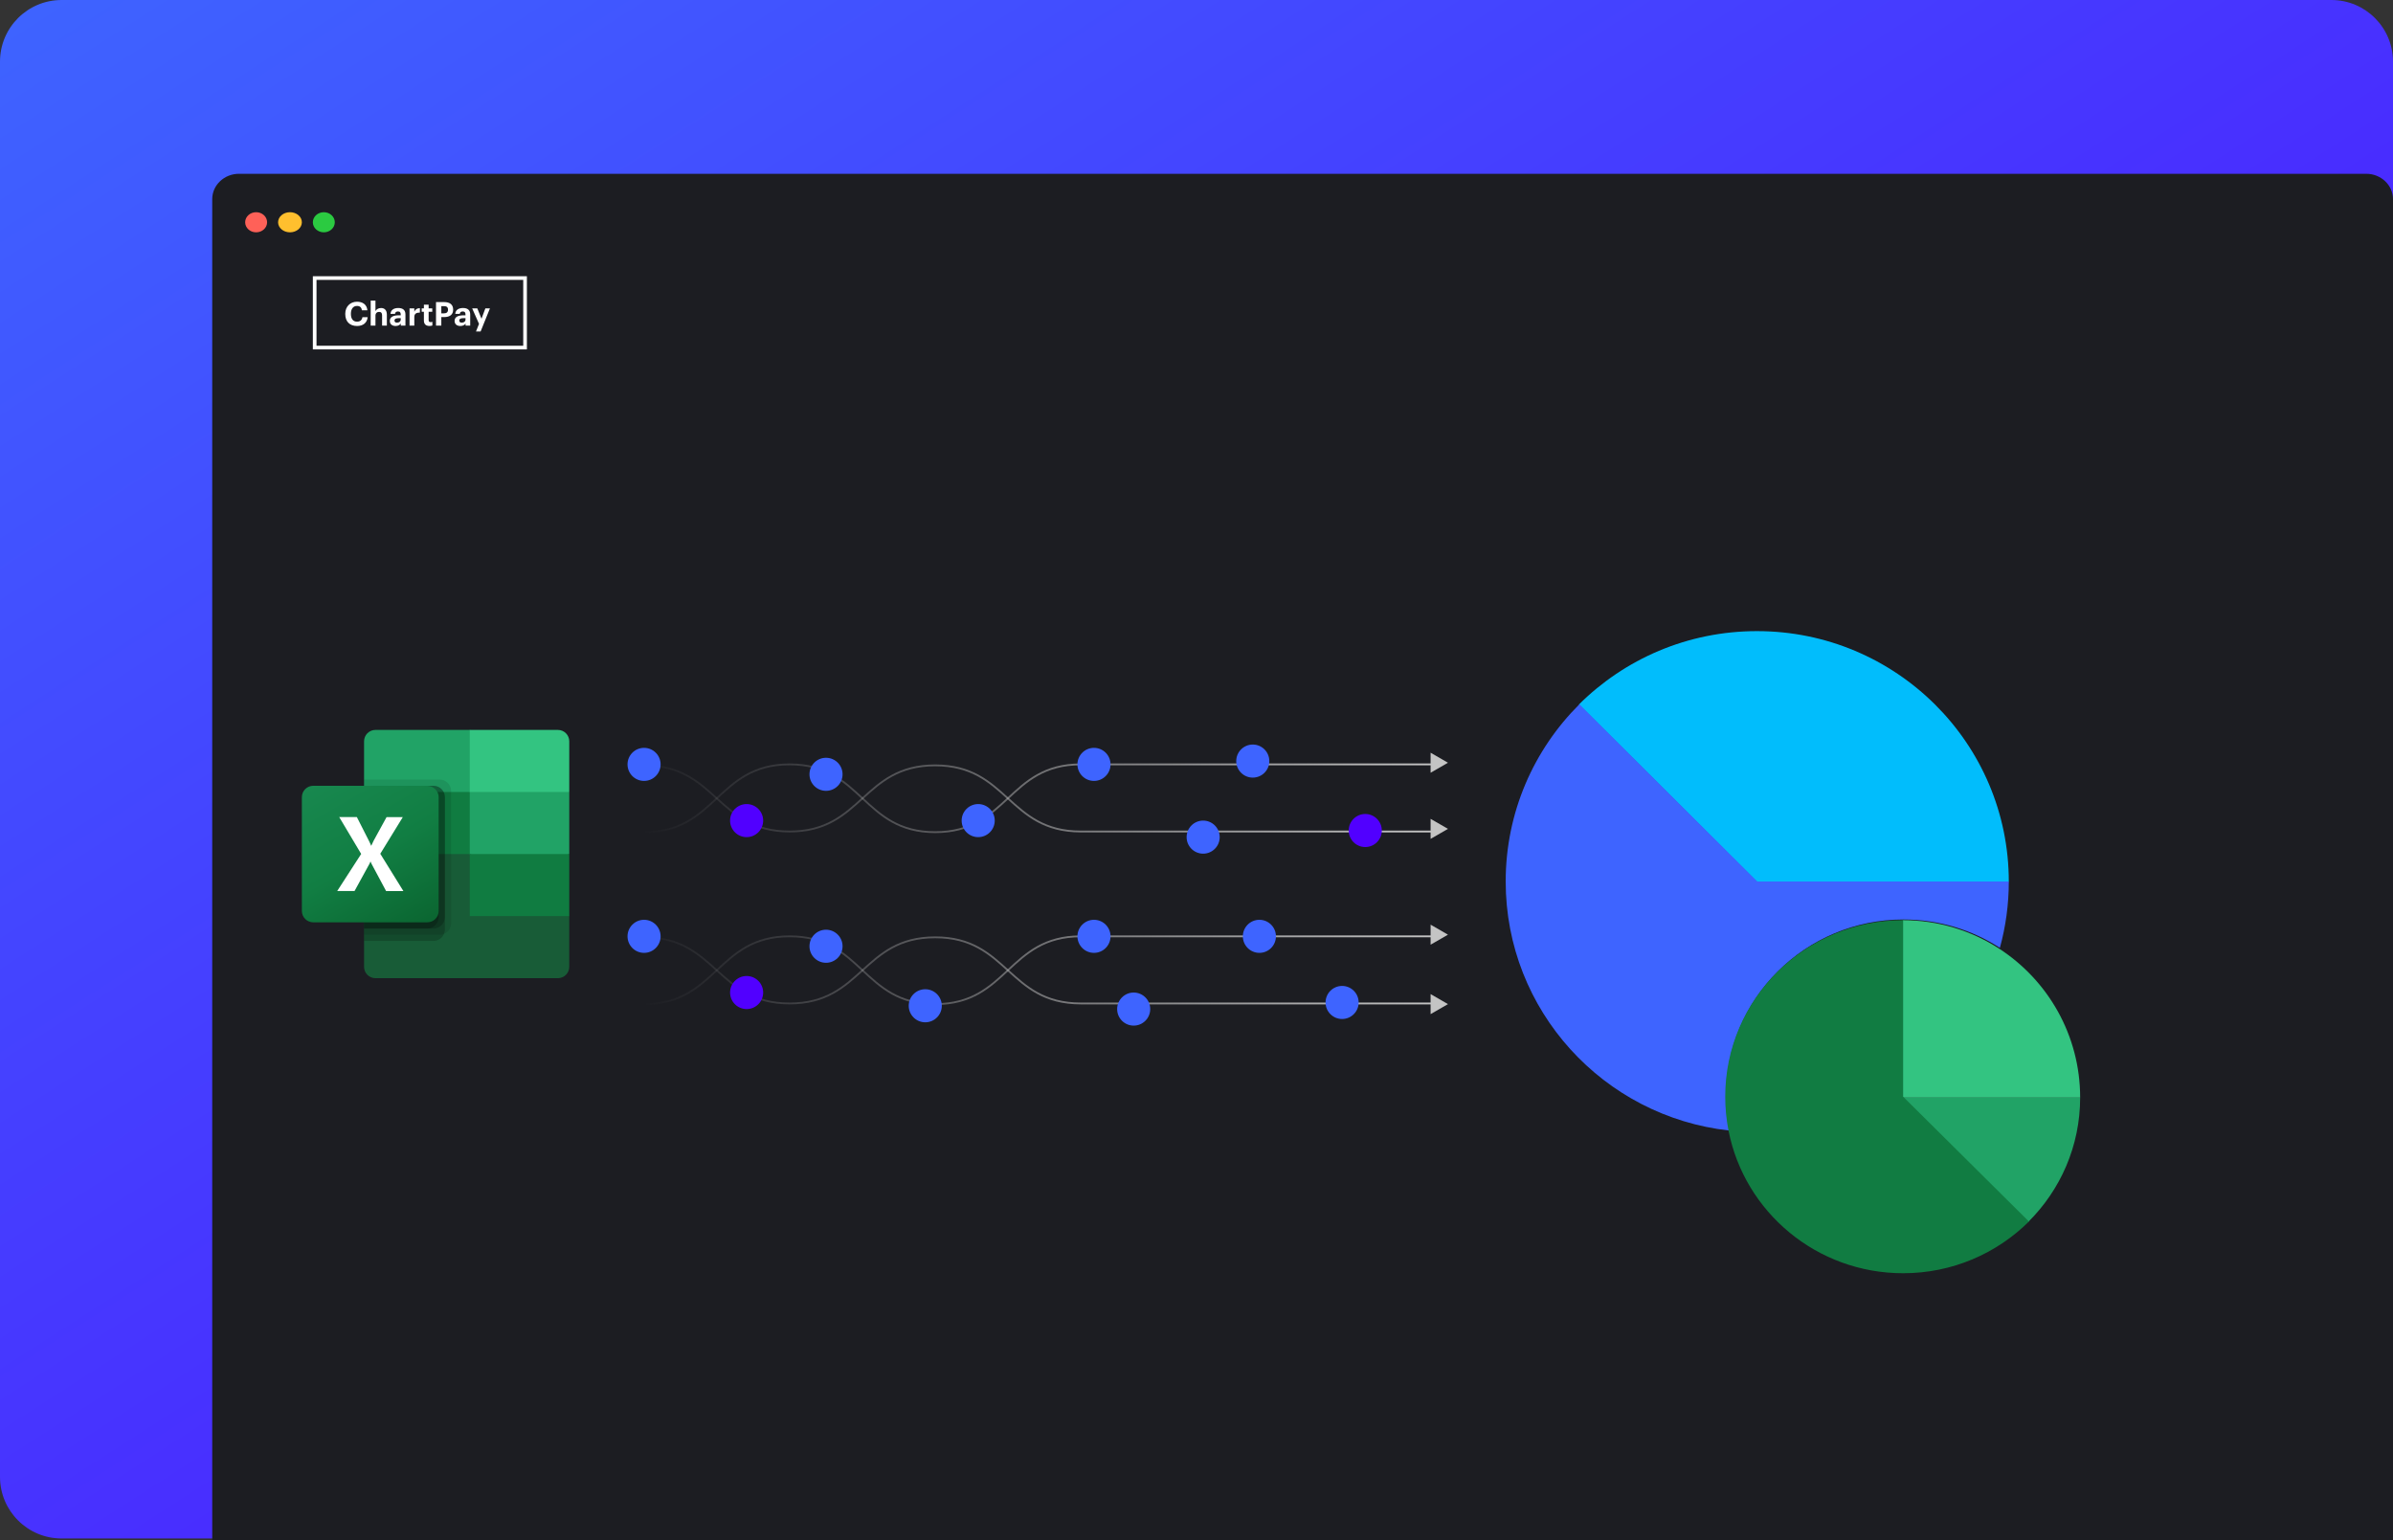 <svg width="1308" height="842" viewBox="0 0 1308 842" fill="none" xmlns="http://www.w3.org/2000/svg">
<rect x="0" y="0" width="1308" height="842" fill="#333333" stroke="none"/>
<path d="M1274.32 0H33.682C15.08 0 0 15.086 0 33.696V807.304C0 825.914 15.08 841 33.682 841H1274.32C1292.92 841 1308 825.914 1308 807.304V33.696C1308 15.086 1292.92 0 1274.32 0Z" fill="url(#paint0_linear_34_29)"/>
<path d="M116 108.859C116 101.205 122.556 95 130.644 95H1293.36C1301.44 95 1308 101.205 1308 108.859V842H116V108.859Z" fill="#1C1D22"/>
<path d="M140 127C143.314 127 146 124.538 146 121.5C146 118.462 143.314 116 140 116C136.686 116 134 118.462 134 121.5C134 124.538 136.686 127 140 127Z" fill="#FF6158"/>
<path d="M158.5 127C162.09 127 165 124.538 165 121.5C165 118.462 162.09 116 158.5 116C154.91 116 152 118.462 152 121.5C152 124.538 154.91 127 158.5 127Z" fill="#FFBF2E"/>
<path d="M177 127C180.314 127 183 124.538 183 121.5C183 118.462 180.314 116 177 116C173.686 116 171 118.462 171 121.5C171 124.538 173.686 127 177 127Z" fill="#2BCA41"/>
<path d="M1137 600H1040V503C1059.43 503 1077.52 508.71 1092.7 518.551C1119.36 535.839 1137 565.862 1137 600Z" fill="#33C481"/>
<path d="M1040 600H1137C1137 626.555 1126.14 650.597 1108.59 668L1108.51 667.922L1040 600Z" fill="#21A366"/>
<path d="M1098 482H1097.99H960.337L863.055 385.181L863 385.134C887.91 360.335 922.322 345 960.345 345C1036.37 345 1098 406.339 1098 482Z" fill="#01BDFC"/>
<path d="M195.182 178.198C198.35 178.198 200.636 176.56 200.96 173.374H198.098C197.864 175.03 196.748 175.84 195.146 175.84C193.022 175.84 191.798 174.292 191.798 171.628V171.484C191.798 168.82 193.094 167.236 195.128 167.236C196.748 167.236 197.612 168.064 197.828 169.612H200.816C200.51 166.444 198.206 164.932 195.11 164.932C191.456 164.932 188.72 167.596 188.72 171.502V171.646C188.72 175.606 190.97 178.198 195.182 178.198ZM202.617 178H205.227V172.564C205.227 171.178 206.073 170.494 207.189 170.494C208.341 170.494 208.845 171.106 208.845 172.384V178H211.455V172.006C211.455 169.486 210.141 168.37 208.287 168.37C206.721 168.37 205.695 169.144 205.227 170.08V164.32H202.617V178ZM216.229 178.198C217.705 178.198 218.533 177.622 219.073 176.866V178H221.611V171.862C221.611 169.306 219.973 168.37 217.669 168.37C215.365 168.37 213.601 169.36 213.439 171.592H215.905C216.013 170.782 216.481 170.26 217.507 170.26C218.695 170.26 219.037 170.872 219.037 171.988V172.366H217.975C215.095 172.366 213.079 173.194 213.079 175.39C213.079 177.37 214.519 178.198 216.229 178.198ZM217.003 176.38C216.049 176.38 215.635 175.93 215.635 175.246C215.635 174.238 216.517 173.914 218.029 173.914H219.037V174.706C219.037 175.75 218.155 176.38 217.003 176.38ZM223.851 178H226.461V173.284C226.461 171.484 227.577 170.854 229.503 170.872V168.442C227.973 168.46 227.055 169.126 226.461 170.386V168.586H223.851V178ZM234.742 178.18C235.444 178.18 235.966 178.054 236.326 177.928V175.912C236.02 176.038 235.732 176.092 235.336 176.092C234.67 176.092 234.292 175.732 234.292 174.976V170.44H236.272V168.586H234.292V166.552H231.7V168.586H230.494V170.44H231.7V175.21C231.7 177.172 232.762 178.18 234.742 178.18ZM238.324 178H241.222V173.32H242.86C245.794 173.32 247.684 172.024 247.684 169.306V169.234C247.684 166.516 245.902 165.13 242.77 165.13H238.324V178ZM241.222 171.286V167.344H242.698C244.084 167.344 244.876 167.884 244.876 169.252V169.324C244.876 170.602 244.12 171.286 242.698 171.286H241.222ZM251.631 178.198C253.107 178.198 253.935 177.622 254.475 176.866V178H257.013V171.862C257.013 169.306 255.375 168.37 253.071 168.37C250.767 168.37 249.003 169.36 248.841 171.592H251.307C251.415 170.782 251.883 170.26 252.909 170.26C254.097 170.26 254.439 170.872 254.439 171.988V172.366H253.377C250.497 172.366 248.481 173.194 248.481 175.39C248.481 177.37 249.921 178.198 251.631 178.198ZM252.405 176.38C251.451 176.38 251.037 175.93 251.037 175.246C251.037 174.238 251.919 173.914 253.431 173.914H254.439V174.706C254.439 175.75 253.557 176.38 252.405 176.38ZM260.178 181.204H262.698L267.792 168.586H265.29L263.184 174.238L260.898 168.586H258.09L261.834 177.046L260.178 181.204Z" fill="white"/>
<rect x="172" y="152" width="115" height="38" stroke="white" stroke-width="2"/>
<path d="M1097.99 481.856H1098C1098 494.414 1096.3 506.575 1093.13 518.127C1077.95 508.321 1059.85 502.63 1040.41 502.63C986.822 502.63 943.388 545.91 943.388 599.291C943.388 605.691 944.014 611.951 945.203 618C876.457 610.423 823 552.364 823 481.856C823 444.033 838.391 409.789 863.265 385L863.32 385.047L960.492 481.856H1097.99Z" fill="#3E64FF"/>
<path d="M1108.92 667.657L1109 667.735C1091.4 685.198 1067.09 696 1040.24 696C992.969 696 953.587 662.536 944.827 618.177H944.819C943.627 612.138 943 605.889 943 599.5C943 546.207 986.531 503 1040.24 503V599.5L1108.92 667.657Z" fill="#117C42"/>
<path d="M256.769 463.465L198.991 453.287V528.499C198.992 529.316 199.154 530.125 199.467 530.879C199.78 531.634 200.239 532.319 200.817 532.897C201.396 533.474 202.082 533.932 202.837 534.244C203.592 534.556 204.401 534.716 205.219 534.715H304.916C305.734 534.717 306.545 534.558 307.301 534.247C308.057 533.935 308.745 533.478 309.324 532.9C309.904 532.323 310.364 531.637 310.678 530.882C310.991 530.126 311.153 529.317 311.154 528.499V528.499V500.787L256.769 463.465Z" fill="#185C37"/>
<path d="M256.769 399H205.219C204.401 398.999 203.592 399.16 202.837 399.472C202.082 399.784 201.396 400.241 200.817 400.819C200.239 401.396 199.78 402.081 199.467 402.836C199.154 403.591 198.992 404.4 198.991 405.217V432.929L256.769 466.857L287.362 477.036L311.154 466.857V432.929L256.769 399Z" fill="#21A366"/>
<path d="M198.991 432.929H256.769V466.857H198.991V432.929Z" fill="#107C41"/>
<path opacity="0.1" d="M240.342 426.143H198.991V510.964H240.342C241.99 510.956 243.568 510.299 244.735 509.135C245.901 507.972 246.563 506.395 246.575 504.747V432.359C246.563 430.712 245.901 429.135 244.735 427.972C243.568 426.808 241.99 426.151 240.342 426.143V426.143Z" fill="black"/>
<path opacity="0.2" d="M236.944 429.535H198.991V514.357H236.944C238.592 514.349 240.17 513.691 241.337 512.528C242.503 511.364 243.164 509.788 243.177 508.14V435.752C243.164 434.104 242.503 432.528 241.337 431.364C240.17 430.2 238.592 429.543 236.944 429.535V429.535Z" fill="black"/>
<path opacity="0.2" d="M236.944 429.535H198.991V507.571H236.944C238.592 507.563 240.17 506.906 241.337 505.742C242.503 504.578 243.164 503.002 243.177 501.354V435.752C243.164 434.104 242.503 432.528 241.337 431.364C240.17 430.2 238.592 429.543 236.944 429.535V429.535Z" fill="black"/>
<path opacity="0.2" d="M233.546 429.535H198.991V507.571H233.546C235.194 507.563 236.772 506.906 237.939 505.742C239.105 504.578 239.766 503.002 239.779 501.354V435.752C239.766 434.104 239.105 432.528 237.939 431.364C236.772 430.2 235.194 429.543 233.546 429.535V429.535Z" fill="black"/>
<path d="M171.232 429.535H233.546C235.197 429.534 236.781 430.188 237.949 431.354C239.118 432.519 239.776 434.101 239.779 435.752V497.961C239.776 499.612 239.118 501.194 237.949 502.36C236.781 503.525 235.197 504.18 233.546 504.178H171.232C170.415 504.18 169.605 504.02 168.849 503.708C168.094 503.396 167.407 502.939 166.828 502.361C166.249 501.784 165.79 501.098 165.476 500.343C165.162 499.588 165.001 498.779 165 497.961V435.752C165.001 434.934 165.162 434.125 165.476 433.37C165.79 432.615 166.249 431.929 166.828 431.352C167.407 430.775 168.094 430.317 168.849 430.005C169.605 429.694 170.415 429.534 171.232 429.535V429.535Z" fill="url(#paint1_linear_34_29)"/>
<path d="M184.313 487.073L197.42 466.799L185.415 446.641H195.056L201.607 459.549C202.212 460.771 202.65 461.679 202.849 462.284H202.938C203.366 461.303 203.82 460.358 204.295 459.434L211.3 446.662H220.173L207.86 466.705L220.486 487.089H211.044L203.475 472.938C203.124 472.33 202.825 471.692 202.583 471.033H202.457C202.237 471.675 201.942 472.29 201.58 472.865L193.787 487.073H184.313Z" fill="white"/>
<path d="M304.922 399H256.769V432.929H311.154V405.217C311.153 404.399 310.992 403.59 310.678 402.835C310.364 402.08 309.905 401.394 309.326 400.817C308.747 400.239 308.061 399.782 307.305 399.47C306.549 399.158 305.739 398.999 304.922 399V399Z" fill="#33C481"/>
<path d="M256.769 466.857H311.154V500.786H256.769V466.857Z" fill="#107C41"/>
<path d="M352.041 454.9C391.823 454.9 391.823 417.845 431.605 417.845C471.387 417.845 471.387 454.9 511.169 454.9C550.95 454.9 550.95 417.845 590.732 417.845H785.121" stroke="url(#paint2_linear_34_29)" stroke-miterlimit="10"/>
<path d="M352.041 418.387C391.823 418.387 391.823 454.538 431.605 454.538C471.387 454.538 471.387 418.387 511.169 418.387C550.95 418.387 550.95 454.538 590.732 454.538H784.217" stroke="url(#paint3_linear_34_29)" stroke-miterlimit="10"/>
<path d="M352.041 548.891C391.823 548.891 391.823 511.837 431.605 511.837C471.387 511.837 471.387 548.891 511.169 548.891C550.95 548.891 550.95 511.837 590.732 511.837H785.121" stroke="url(#paint4_linear_34_29)" stroke-miterlimit="10"/>
<path d="M352.041 512.379C391.823 512.379 391.823 548.53 431.605 548.53C471.387 548.53 471.387 512.379 511.169 512.379C550.95 512.379 550.95 548.53 590.732 548.53H784.217" stroke="url(#paint5_linear_34_29)" stroke-miterlimit="10"/>
<path d="M408.098 457.611C413.091 457.611 417.139 453.565 417.139 448.573C417.139 443.582 413.091 439.536 408.098 439.536C403.104 439.536 399.056 443.582 399.056 448.573C399.056 453.565 403.104 457.611 408.098 457.611Z" fill="#5100FF"/>
<path d="M408.098 551.603C413.091 551.603 417.139 547.556 417.139 542.565C417.139 537.574 413.091 533.527 408.098 533.527C403.104 533.527 399.056 537.574 399.056 542.565C399.056 547.556 403.104 551.603 408.098 551.603Z" fill="#5100FF"/>
<path d="M597.965 426.883C602.959 426.883 607.007 422.837 607.007 417.845C607.007 412.854 602.959 408.808 597.965 408.808C592.972 408.808 588.924 412.854 588.924 417.845C588.924 422.837 592.972 426.883 597.965 426.883Z" fill="#3E64FF"/>
<path d="M597.965 520.875C602.959 520.875 607.007 516.828 607.007 511.837C607.007 506.846 602.959 502.799 597.965 502.799C592.972 502.799 588.924 506.846 588.924 511.837C588.924 516.828 592.972 520.875 597.965 520.875Z" fill="#3E64FF"/>
<path d="M451.496 432.305C456.489 432.305 460.537 428.259 460.537 423.268C460.537 418.276 456.489 414.23 451.496 414.23C446.503 414.23 442.455 418.276 442.455 423.268C442.455 428.259 446.503 432.305 451.496 432.305Z" fill="#3E64FF"/>
<path d="M451.496 526.297C456.489 526.297 460.537 522.251 460.537 517.259C460.537 512.268 456.489 508.222 451.496 508.222C446.503 508.222 442.455 512.268 442.455 517.259C442.455 522.251 446.503 526.297 451.496 526.297Z" fill="#3E64FF"/>
<path d="M746.243 463.033C751.236 463.033 755.284 458.987 755.284 453.996C755.284 449.004 751.236 444.958 746.243 444.958C741.25 444.958 737.202 449.004 737.202 453.996C737.202 458.987 741.25 463.033 746.243 463.033Z" fill="#5100FF"/>
<path d="M619.665 560.64C624.658 560.64 628.706 556.594 628.706 551.603C628.706 546.611 624.658 542.565 619.665 542.565C614.671 542.565 610.623 546.611 610.623 551.603C610.623 556.594 614.671 560.64 619.665 560.64Z" fill="#3E64FF"/>
<path d="M657.638 466.649C662.631 466.649 666.679 462.602 666.679 457.611C666.679 452.62 662.631 448.573 657.638 448.573C652.645 448.573 648.597 452.62 648.597 457.611C648.597 462.602 652.645 466.649 657.638 466.649Z" fill="#3E64FF"/>
<path d="M688.379 520.875C693.372 520.875 697.42 516.828 697.42 511.837C697.42 506.846 693.372 502.799 688.379 502.799C683.385 502.799 679.337 506.846 679.337 511.837C679.337 516.828 683.385 520.875 688.379 520.875Z" fill="#3E64FF"/>
<path d="M352.041 426.883C357.035 426.883 361.083 422.837 361.083 417.845C361.083 412.854 357.035 408.808 352.041 408.808C347.048 408.808 343 412.854 343 417.845C343 422.837 347.048 426.883 352.041 426.883Z" fill="#3E64FF"/>
<path d="M352.041 520.875C357.035 520.875 361.083 516.828 361.083 511.837C361.083 506.846 357.035 502.799 352.041 502.799C347.048 502.799 343 506.846 343 511.837C343 516.828 347.048 520.875 352.041 520.875Z" fill="#3E64FF"/>
<path d="M684.762 425.075C689.755 425.075 693.803 421.029 693.803 416.038C693.803 411.046 689.755 407 684.762 407C679.769 407 675.721 411.046 675.721 416.038C675.721 421.029 679.769 425.075 684.762 425.075Z" fill="#3E64FF"/>
<path d="M733.585 557.025C738.579 557.025 742.627 552.979 742.627 547.987C742.627 542.996 738.579 538.95 733.585 538.95C728.592 538.95 724.544 542.996 724.544 547.987C724.544 552.979 728.592 557.025 733.585 557.025Z" fill="#3E64FF"/>
<path d="M534.676 457.611C539.67 457.611 543.717 453.565 543.717 448.573C543.717 443.582 539.67 439.536 534.676 439.536C529.683 439.536 525.635 443.582 525.635 448.573C525.635 453.565 529.683 457.611 534.676 457.611Z" fill="#3E64FF"/>
<path d="M505.744 558.833C510.737 558.833 514.785 554.786 514.785 549.795C514.785 544.804 510.737 540.757 505.744 540.757C500.75 540.757 496.702 544.804 496.702 549.795C496.702 554.786 500.75 558.833 505.744 558.833Z" fill="#3E64FF"/>
<path d="M791.45 416.941L781.956 422.42V411.462L791.45 416.941Z" fill="#C4C4C4"/>
<path d="M791.45 453.092L781.956 458.571V447.613L791.45 453.092Z" fill="#C4C4C4"/>
<path d="M791.45 510.933L781.956 516.412V505.454L791.45 510.933Z" fill="#C4C4C4"/>
<path d="M791.45 548.891L781.956 554.37V543.412L791.45 548.891Z" fill="#C4C4C4"/>
<defs>
<linearGradient id="paint0_linear_34_29" x1="0" y1="0" x2="765.152" y2="1190.03" gradientUnits="userSpaceOnUse">
<stop stop-color="#3E64FF"/>
<stop offset="1" stop-color="#5100FF"/>
</linearGradient>
<linearGradient id="paint1_linear_34_29" x1="178.018" y1="424.649" x2="226.761" y2="509.064" gradientUnits="userSpaceOnUse">
<stop stop-color="#18884F"/>
<stop offset="0.5" stop-color="#117E43"/>
<stop offset="1" stop-color="#0B6631"/>
</linearGradient>
<linearGradient id="paint2_linear_34_29" x1="786.025" y1="417.845" x2="352.041" y2="411.514" gradientUnits="userSpaceOnUse">
<stop stop-color="#C4C4C4"/>
<stop offset="1" stop-color="#C4C4C4" stop-opacity="0"/>
</linearGradient>
<linearGradient id="paint3_linear_34_29" x1="784.216" y1="453.996" x2="344.808" y2="453.996" gradientUnits="userSpaceOnUse">
<stop stop-color="#C4C4C4"/>
<stop offset="1" stop-color="#C4C4C4" stop-opacity="0"/>
</linearGradient>
<linearGradient id="paint4_linear_34_29" x1="786.025" y1="511.837" x2="352.041" y2="511.837" gradientUnits="userSpaceOnUse">
<stop stop-color="#C4C4C4"/>
<stop offset="1" stop-color="#C4C4C4" stop-opacity="0"/>
</linearGradient>
<linearGradient id="paint5_linear_34_29" x1="784.216" y1="547.987" x2="343.904" y2="547.987" gradientUnits="userSpaceOnUse">
<stop stop-color="#C4C4C4"/>
<stop offset="1" stop-color="#C4C4C4" stop-opacity="0"/>
</linearGradient>
</defs>
</svg>
